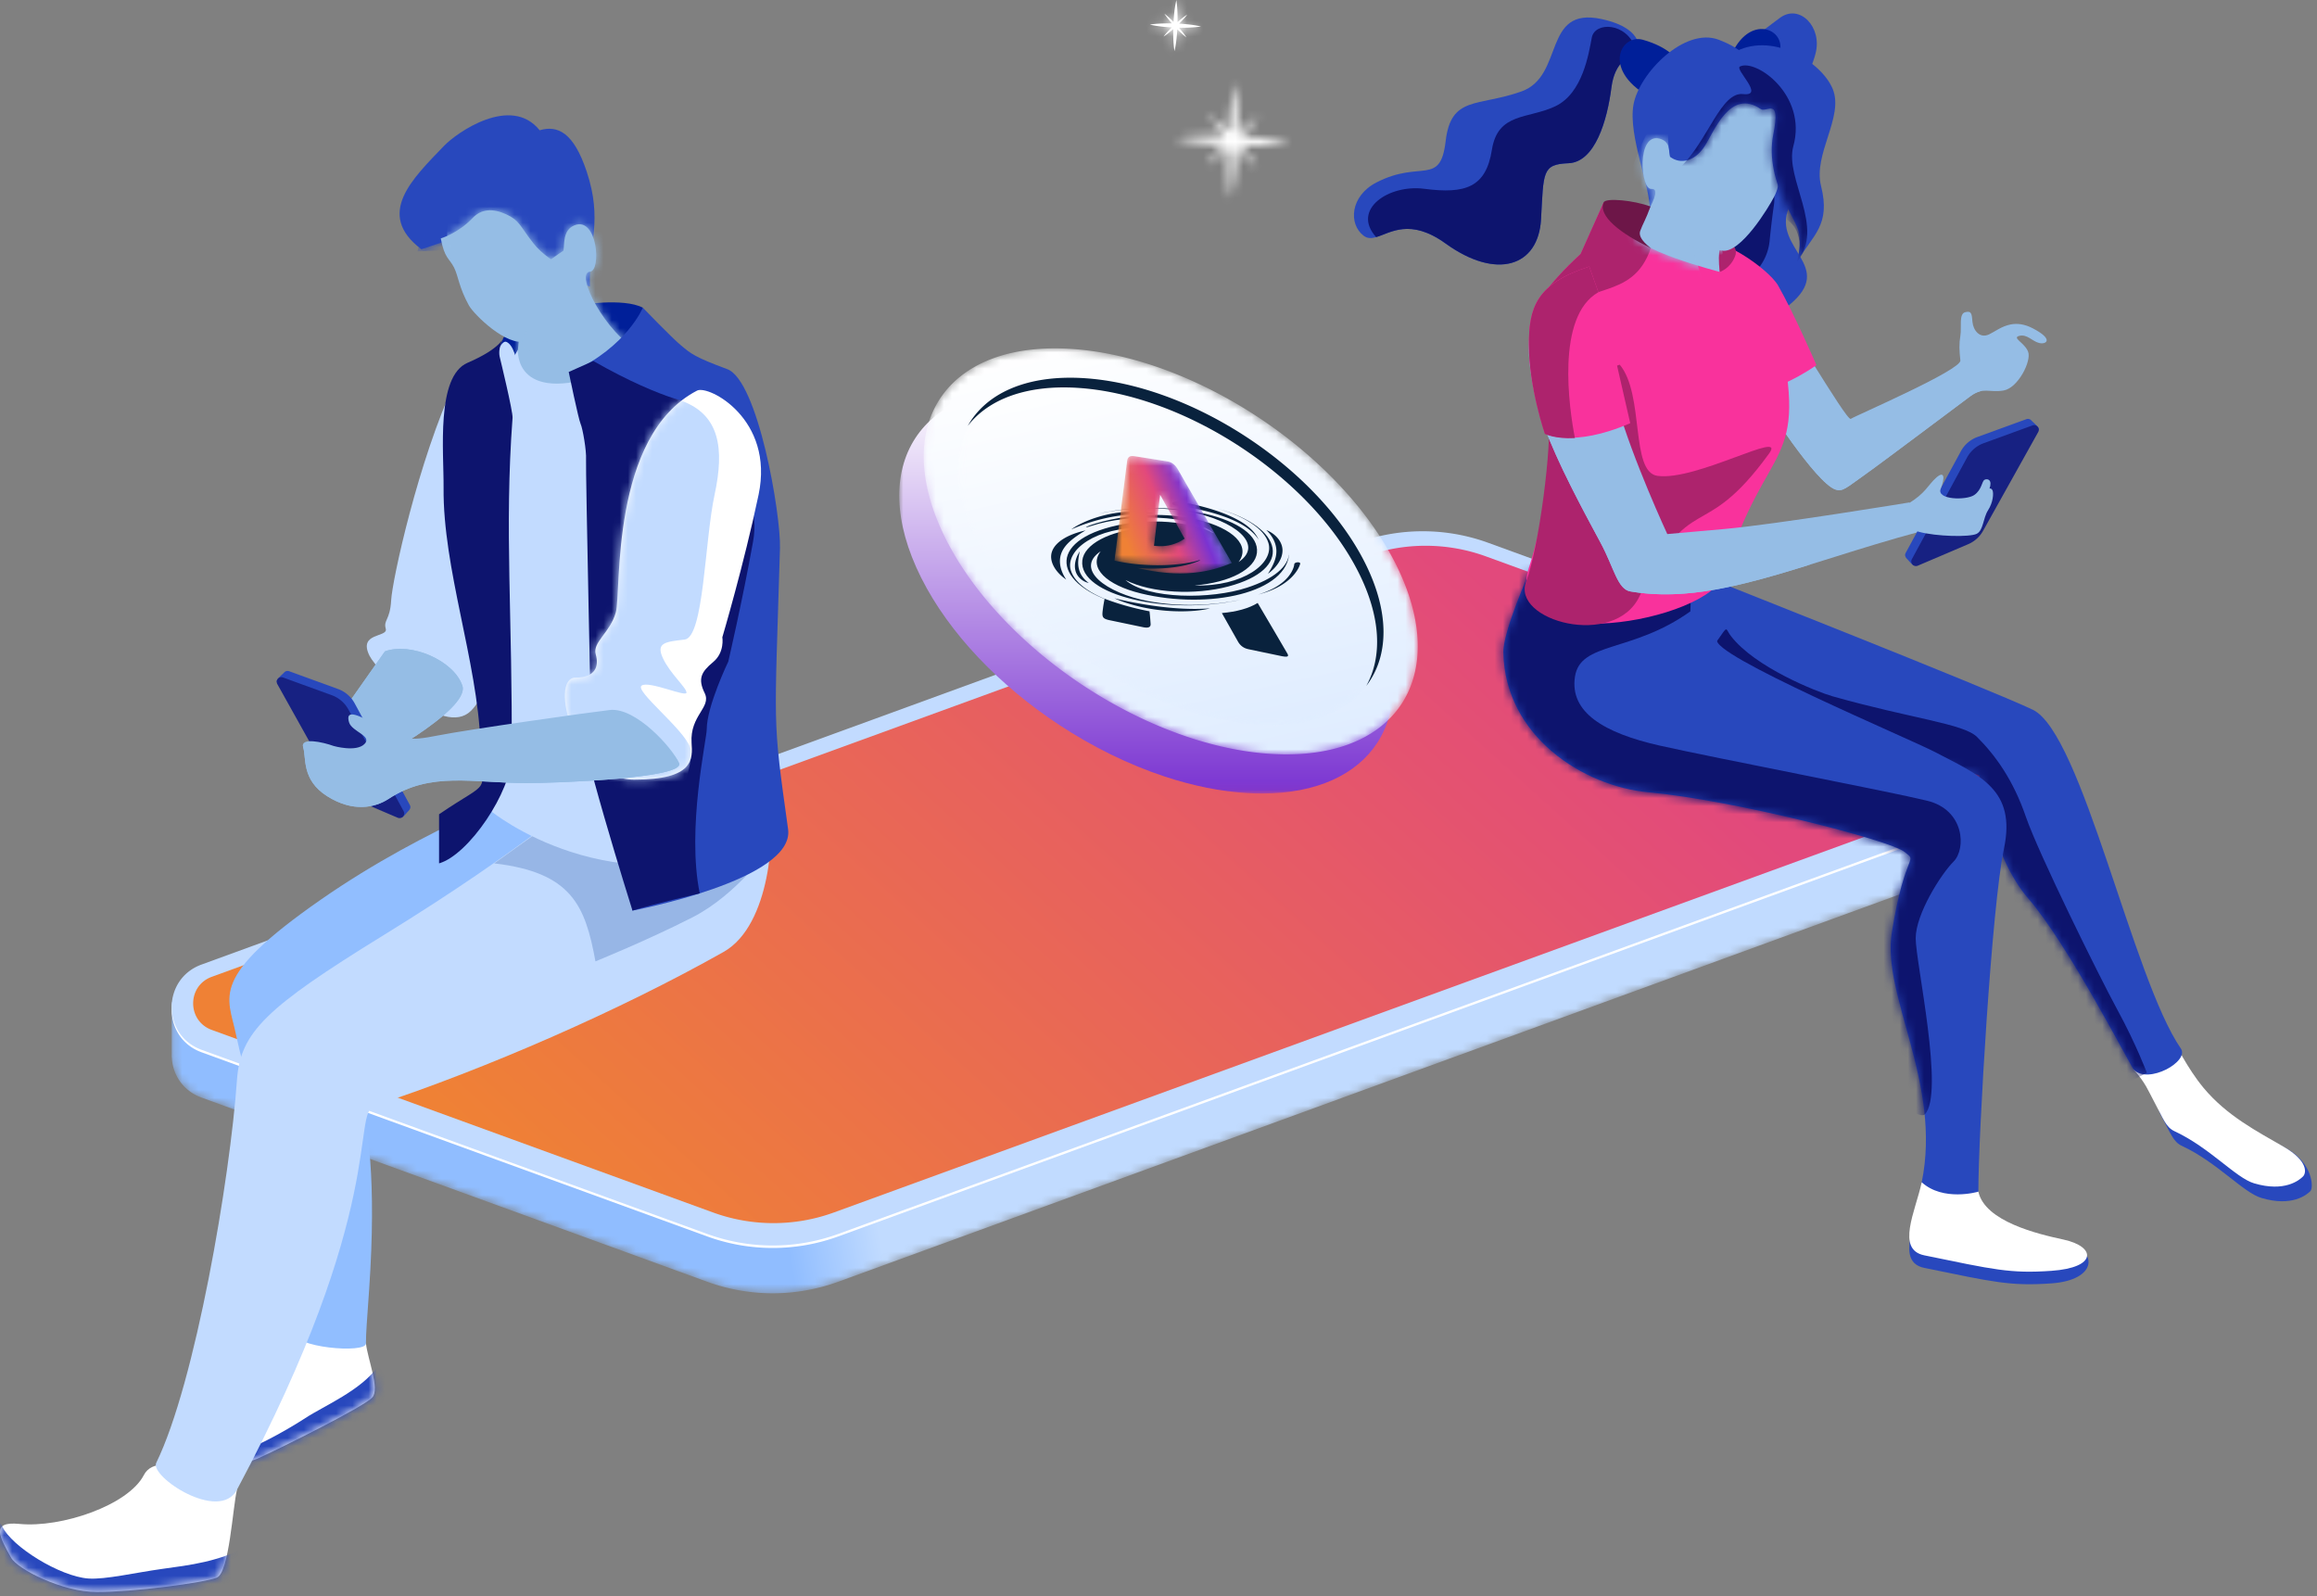 <svg xmlns="http://www.w3.org/2000/svg" width="286" height="197" fill="none"><rect width="100%" height="100%" fill="#808080" stroke="none"/><mask id="a" width="230" height="89" x="21" y="71" maskUnits="userSpaceOnUse" style="mask-type:luminance"><path fill="#fff" fill-rule="evenodd" d="M167.525 72.9 30.441 122.931l-9.246.794-.004 6.484v.291l.01-.001c.102 2.086 1.323 4.12 3.67 4.975l62.416 22.732a23.66 23.66 0 0 0 16.188 0l143.121-52.229c2.312-.841 3.495-2.863 3.557-4.917h.006v-6.87l-6.463.556-59.984-21.845a23.64 23.64 0 0 0-16.187-.001" clip-rule="evenodd"/></mask><g mask="url(#a)"><path fill="url(#b)" fill-rule="evenodd" d="M167.525 72.9 30.441 122.931l-9.246.794-.004 6.484v.291l.01-.001c.102 2.086 1.323 4.12 3.67 4.975l62.416 22.732a23.66 23.66 0 0 0 16.188 0l143.121-52.229c2.312-.841 3.495-2.863 3.557-4.917h.006v-6.87l-6.463.556-59.984-21.845a23.64 23.64 0 0 0-16.187-.001" clip-rule="evenodd"/></g><path fill="#fff" fill-rule="evenodd" d="m24.871 129.881 62.415 22.73a23.655 23.655 0 0 0 16.189.002l143.121-52.229c4.749-1.729 4.75-8.445.001-10.175l-62.885-22.901a23.647 23.647 0 0 0-16.188-.002L24.872 119.364c-4.909 1.787-4.909 8.729 0 10.517" clip-rule="evenodd"/><path fill="#C2DBFF" fill-rule="evenodd" d="m24.871 129.575 62.415 22.73a23.655 23.655 0 0 0 16.189.002l143.121-52.229c4.749-1.729 4.75-8.445.001-10.175l-62.885-22.9A23.647 23.647 0 0 0 167.524 67L24.872 119.058c-4.909 1.788-4.909 8.729 0 10.517" clip-rule="evenodd"/><path fill="url(#c)" fill-rule="evenodd" d="m26.136 127.123 61.871 22.532a21.81 21.81 0 0 0 14.926.002L245.3 97.764c3.058-1.113 3.059-5.437.001-6.55L183.43 68.68a21.812 21.812 0 0 0-14.927 0L26.136 120.571c-3.058 1.114-3.058 5.438 0 6.551" clip-rule="evenodd"/><path fill="#2848BD" fill-rule="evenodd" d="M265.002 132.422c1.454 1.663 1.05 3.956 1.701 5.164 1.313 2.438 1.521 3.34 2.657 3.869 4.313 2.01 7.521 5.737 9.776 6.409 3.783 1.131 5.6-.392 6.043-.835.442-.442.245-3.417-2.744-5.147-3.268-1.892-6.662-2.343-9.537-5.807-2.026-2.441-3.53-5.596-3.53-5.596l-4.366 1.943z" clip-rule="evenodd"/><path fill="#fff" fill-rule="evenodd" d="M263.386 132.025c1.455 1.663 1.755 2.543 2.405 3.751 1.314 2.438 1.522 3.34 2.658 3.87 4.313 2.009 7.521 5.735 9.776 6.409 3.783 1.13 5.6-.393 6.043-.836.442-.441.632-1.929-2.359-3.66-3.267-1.891-7.047-3.83-9.921-7.294-2.027-2.441-3.531-5.596-3.531-5.596l-5.071 3.356z" clip-rule="evenodd"/><path fill="#2848BD" fill-rule="evenodd" d="M250.355 110.894c4.94 5.69 12.637 20.718 13.031 21.132 1.769 1.857 6.903-1.018 5.809-2.602-5.953-8.623-12.193-38.906-18.278-41.82-5.386-2.58-40.541-16.454-40.541-16.454l-5.488 12.675 39.439 11.888s1.467 9.928 6.028 15.181" clip-rule="evenodd"/><mask id="d" width="66" height="62" x="204" y="71" maskUnits="userSpaceOnUse" style="mask-type:luminance"><path fill="#fff" fill-rule="evenodd" d="m204.888 83.824 39.439 11.889s1.467 9.928 6.028 15.18c4.94 5.691 12.636 20.718 13.031 21.132 1.769 1.858 6.902-1.017 5.809-2.601-5.954-8.623-12.192-38.907-18.278-41.82-5.387-2.579-40.541-16.455-40.541-16.455" clip-rule="evenodd"/></mask><g mask="url(#d)"><path fill="#0D146E" fill-rule="evenodd" d="M210.785 80.7c2.831-3.742 1.961-3.383 2.869-2.196 2.961 3.871 10.661 6.907 12.539 7.438 9.797 2.773 16.194 3.372 17.851 5.03 2.28 2.28 4.463 5.313 6.021 9.846 1.559 4.534 9.068 19.739 11.335 23.896 2.267 4.157 3.602 7.708 3.602 7.708l-10.119 5.144-75.61-49.074s26.197-.764 31.512-7.792" clip-rule="evenodd"/></g><path fill="#2848BD" fill-rule="evenodd" d="M185.567 80.544c.207 10.293 9.803 16.503 17.929 17.253 10.611.98 29.777 5.918 31.558 7.335 1.782 1.417.127-.371-1.535 9.958-1.264 7.857 6.201 18.552 3.69 30.84-.49 2.392 6.991 2.394 6.991 1.155 0-7.082 1.666-35.302 3.154-42.306 1.56-7.338-2.974-9.06-8.498-11.949-3.146-1.645-28.07-12.13-26.881-13.907 3.067-4.582-1.598-7.774-1.598-7.774l-21.512-.714s-3.352 7.451-3.298 10.11" clip-rule="evenodd"/><mask id="e" width="63" height="78" x="185" y="70" maskUnits="userSpaceOnUse" style="mask-type:luminance"><path fill="#fff" fill-rule="evenodd" d="M185.567 80.545c.207 10.292 9.803 16.502 17.929 17.252 10.611.98 29.777 5.918 31.558 7.335 1.781 1.417.127-.371-1.535 9.958-1.264 7.857 6.201 18.552 3.689 30.84-.489 2.393 6.991 2.394 6.991 1.155 0-7.082 1.667-35.301 3.155-42.305 1.559-7.338-2.974-9.061-8.498-11.95-3.146-1.646-28.07-12.13-26.881-13.907 3.066-4.582-1.599-7.774-1.599-7.774l-21.511-.714s-3.352 7.451-3.298 10.11z" clip-rule="evenodd"/></mask><g mask="url(#e)"><path fill="#0D146E" fill-rule="evenodd" d="M208.65 75.463c-7.235 5.166-13.582 3.697-14.245 8.071-.664 4.373 3.557 6.943 10.483 8.5 6.925 1.559 28.356 5.665 32.994 6.801 4.638 1.136 4.817 5.95 3.258 7.509-1.558 1.558-4.675 6.481-4.675 9.474 0 2.994 3.616 19.24 1.106 21.749-2.51 2.509-70.244-51.341-70.244-51.766 0-.425 13.742-22.385 13.742-22.385l27.789 6.092-.208 5.955z" clip-rule="evenodd"/></g><path fill="#2848BD" fill-rule="evenodd" d="M253.201 158.411c5.699-.393 5.854-4.094 1.822-4.962-3.193-.687-10.02-1.132-10.824-4.814-.088.04-4.348 1.245-6.991-1.157-.778 3.593-3.197 8.295.314 9.018 8.599 1.769 10.612 2.265 15.679 1.915" clip-rule="evenodd"/><path fill="#fff" fill-rule="evenodd" d="M253.201 156.862c5.699-.393 5.537-2.992 1.505-3.861-3.193-.688-9.703-2.233-10.507-5.916-.088.041-4.348 1.246-6.991-1.156-.778 3.593-3.197 8.295.314 9.018 8.599 1.769 10.612 2.265 15.679 1.915" clip-rule="evenodd"/><path fill="#2848BD" fill-rule="evenodd" d="M197.704 2.355c-7.367-1.601-4.537 7.024-9.914 8.936-5.377 1.91-8.685.489-9.345 6.127-.66 5.639-3.066 2.263-8.557 5.11-3.221 1.669-3.464 5.108-1.571 6.566 1.894 1.458 4.279-3.253 10.112.955 6.303 4.548 11.466 2.863 11.788-2.986.321-5.85.112-6.78 3.397-6.917 3.285-.138 4.78-5.312 5.291-9.356.51-4.045 3.352-4.164 3.352-4.164s1.087-3.046-4.553-4.271" clip-rule="evenodd"/><path fill="#0D146E" fill-rule="evenodd" d="M196.486 4.63c-.377 1.964-1.113 6.863-4.487 8.477-3.374 1.613-7.115.733-7.848 5.39-.734 4.658-3.301 5.465-8.362 4.805-4.349-.568-9.022 2.548-5.923 5.968 1.743-.508 4.18-2.384 8.563.779 6.304 4.548 11.467 2.862 11.788-2.986.322-5.849.113-6.781 3.398-6.917 3.285-.138 4.78-5.313 5.291-9.357.408-3.239 2.31-3.96 3.053-4.119.014-.285-.003-.515-.059-.678-1.125-3.276-5.036-3.325-5.414-1.362" clip-rule="evenodd"/><path fill="#2848BD" fill-rule="evenodd" d="M220.881 37.626c5.81-4.79-2.14-6.906-.097-11.922 2.042-5.016 5.154-6.82 1.547-10.104-3.606-3.285.327-3.44 1.775-9.005.849-3.265-1.958-6.115-4.332-4.438-1.92 1.358-4.283 3.698-10.983 6.038-7.239 2.53-4.774 8.427-.804 11.56 3.972 3.13 4.769 3.432 2.787 5.987-1.984 2.557.761 6.244 3.326 8.628 2.563 2.384.847 4.595.847 4.595s1.487 2.327 5.934-1.339" clip-rule="evenodd"/><path fill="#95BDE5" fill-rule="evenodd" d="M216.398 33.562c3.659 4.775 11.534 18.504 12.058 18.137.522-.367 13.654-6.017 13.523-7.21-.131-1.195-.171-2.021.002-3.062.172-1.041-.213-2.687.592-2.892.804-.206.813.224.9 1.204.087.979.863 2.092 2.049 1.535.706-.331 1.558-1.023 2.69-1.232.768-.141 1.665-.063 2.734.498 2.648 1.387 1.598 2.012.747 1.794-.853-.217-1.482-1.121-2.44-.876s.654.827 1.089 1.959c.436 1.132-1.233 4.467-3.019 4.78-1.786.313-2.486-.483-4.113.71-1.366 1-11.035 8.292-13.168 9.792-2.135 1.5-2.583 2.038-3.503 1.715-2.441-.86-8.745-10.772-8.745-10.772l-1.396-16.08z" clip-rule="evenodd"/><path fill="#0D146E" fill-rule="evenodd" d="M218.431 29.75c.146-1.464.327-3.046.534-4.44.551-3.719-3.291-12.542-1.493-21.44-1.762 1.257-4.289 2.791-8.681 4.325-7.239 2.53-4.774 8.427-.803 11.56 3.971 3.13 4.768 3.432 2.786 5.987-1.984 2.557.761 6.244 3.326 8.628.215.2.397.4.556.595a6.409 6.409 0 0 0 3.775-5.215" clip-rule="evenodd"/><path fill="#95BDE5" fill-rule="evenodd" d="M245.117 42.313c-2.497.383-1.413 3.438-2.308 3.764-.893.326-14.91 7.604-15.908 7.966-.997.364-2.71-3.311-5.715-8.497l-3.718.348.325 3.748s6.304 9.912 8.745 10.772c.92.323 1.368-.215 3.503-1.715 2.134-1.5 11.803-8.791 13.168-9.791.448-.33.826-.504 1.176-.596 0 0-1.736-4.592 3.199-6.166.985-.315-1.363-.002-2.467.167" clip-rule="evenodd"/><path fill="#F9329C" fill-rule="evenodd" d="M209.715 29.985c-1.691 1.07-.507 3.502.371 7.996.995 5.096 4.028 10.358 4.028 10.358s3.674 1.15 10.102-3.268c0 0-2.789-6.434-4.733-9.826-1.217-2.124-7.699-6.57-9.768-5.26" clip-rule="evenodd"/><path fill="#001F99" fill-rule="evenodd" d="M204.071 12.204c-6.512-3.366-4.066-8.075-1.279-7.294 3.231.906 4.211 2.464 4.211 2.464l-2.932 4.83zm8.955-3.302c1.642-7.144 6.811-5.946 6.746-3.052-.074 3.355-1.339 4.69-1.339 4.69l-5.407-1.638z" clip-rule="evenodd"/><path fill="#2848BD" fill-rule="evenodd" d="M203.636 26.144c.218-2.824-2.708-9.323-2.005-13.23.704-3.904 6.355-9.62 10.537-8.002 6.28 2.427 2.458 4.803 2.458 4.803l-10.99 16.429z" clip-rule="evenodd"/><path fill="#F9329C" fill-rule="evenodd" d="M197.953 24.977c4.877 2.583 14.33 8.585 14.33 8.585l1.979-2.292c4.095 2.292 4.099 4.299 5.219 9.257 3.976 17.599-1.45 13.418-6.663 30.36-1.797 5.843-27.707 10.463-24.099-.801 1.759-5.493 3.619-15.456 1.771-21.925-1.849-6.47-4.032-8.818 4.609-16.811l2.854-6.373z" clip-rule="evenodd"/><path fill="#AD236D" fill-rule="evenodd" d="M193.64 38.63c2.325-4.155 8.816-1.225 10.525-9.51l-.183-.682c-2.171-1.303-4.365-2.58-6.029-3.461L195.1 31.35c-8.642 7.993-6.458 10.341-4.609 16.81 1.847 6.47.825-5.375 3.149-9.53" clip-rule="evenodd"/><path fill="#95BDE5" fill-rule="evenodd" d="M206.692 22.29c0-2.8-.473-2.606-.473-2.606-.256-.79.109-2.166-1.354-2.566-2.87-.785-2.412 6.306-1.012 6.201 1.803-.134-2.084 5.353-2.084 5.353-.591 2.035 10.514 4.89 10.514 4.89-.418-2.926 1.141-6.25 1.559-8.34.322-1.609-4.544-3.154-7.15-2.933" clip-rule="evenodd"/><mask id="f" width="13" height="17" x="201" y="17" maskUnits="userSpaceOnUse" style="mask-type:luminance"><path fill="#fff" fill-rule="evenodd" d="M202.752 20.19c-.02 1.59.433 3.18 1.102 3.13 1.803-.135-2.084 5.352-2.084 5.352-.591 2.035 10.513 4.89 10.513 4.89-.417-2.926 1.143-6.251 1.56-8.34.321-1.609-4.544-3.153-7.15-2.933 0-2.8-.473-2.605-.473-2.605-.255-.79.108-2.167-1.354-2.566a1.619 1.619 0 0 0-.424-.061c-1.19 0-1.67 1.566-1.69 3.133z" clip-rule="evenodd"/></mask><g mask="url(#f)"><path fill="#95BDE5" fill-rule="evenodd" d="M205.601 12.223c-12.882 21.692 1.543 21.567 4.446 22.107l-2.244-7.455-2.202-14.652z" clip-rule="evenodd"/></g><path fill="#AD236D" fill-rule="evenodd" d="M212.283 33.562c-.364-2.738.242-3.582.297-3.81.055-.227 2.196.383 1.58 1.905-.616 1.522-1.877 1.905-1.877 1.905" clip-rule="evenodd"/><path fill="#95BDE5" fill-rule="evenodd" d="M205.676 19.915c-.955-1.82-1.231-1.642-1.606-.832-.376.81-.558 3.835 1.235 3.431 2.221-.5.371-2.599.371-2.599" clip-rule="evenodd"/><path fill="#95BDE5" fill-rule="evenodd" d="M207.306 14.24c-1.231 6.232-2.674 8.497-.816 11.606 2.729 4.57 3.714 4.675 6.068 5.092 2.303.408 5.809-5.43 6.419-6.628.972-1.905.208-2.08.7-4.124.317-1.313.671-1.359 1.041-3.963.987-6.94-11.902-9.623-13.412-1.983" clip-rule="evenodd"/><mask id="g" width="16" height="22" x="205" y="9" maskUnits="userSpaceOnUse" style="mask-type:luminance"><path fill="#fff" fill-rule="evenodd" d="M207.306 14.241c-1.232 6.232-2.673 8.497-.816 11.606 2.729 4.568 3.715 4.675 6.068 5.091 2.303.409 5.809-5.431 6.419-6.627.972-1.906.208-2.08.7-4.124.317-1.314.671-1.36 1.041-3.963.57-4.008-3.488-6.596-7.309-6.596-2.796-.001-5.465 1.384-6.103 4.613" clip-rule="evenodd"/></mask><g mask="url(#g)"><path fill="#95BDE5" fill-rule="evenodd" d="m225.019 16.272-4.247-11.47-14.627 1.768v12.786c-1.669 1.169-9.775-.606-7.668 2.062 7.097 8.987 15.052 11.419 14.081 9.52-1.78-3.48-2.014-5.005-1.744-5.961 1.742-6.184-.82-6.81 4.713-8.602 1.692-.548 4.333 3.924 6.111 3.919 1.314-.004 3.381-4.022 3.381-4.022" clip-rule="evenodd"/></g><path fill="#2848BD" fill-rule="evenodd" d="M206.145 19.356c1.288.972 3.035.562 4.24-1.266 1.206-1.827 3.15-7.231 6.959-4.627.71.486 2.498-1.623 1.552 3.072-.586 2.909.179 5.949 1.617 8.865 1.439 2.916 2.155 3.312 1.272 6.97 1.982-3.382 4.225-4.537 2.994-9.427-.988-3.922 2.848-8.507 1.449-11.948-1.399-3.441-7.711-7.251-12.37-4.413 0 0-2.613-1.092-5.067 1.614-4.071 4.49-2.646 11.16-2.646 11.16" clip-rule="evenodd"/><mask id="h" width="22" height="28" x="205" y="5" maskUnits="userSpaceOnUse" style="mask-type:luminance"><path fill="#fff" fill-rule="evenodd" d="M213.858 6.582s-2.613-1.093-5.067 1.613c-4.071 4.49-2.646 11.16-2.646 11.16 1.288.972 3.035.562 4.24-1.265 1.206-1.827 3.149-7.232 6.959-4.627.195.134.474.07.754.007.735-.167 1.483-.334.798 3.065-.586 2.908.179 5.949 1.617 8.865 1.438 2.916 2.156 3.312 1.272 6.97 1.982-3.383 4.225-4.538 2.994-9.427-.987-3.922 2.849-8.507 1.449-11.949-1.056-2.597-4.912-5.404-8.742-5.405-1.245 0-2.486.297-3.628.993z" clip-rule="evenodd"/></mask><g mask="url(#h)"><path fill="#0D146E" fill-rule="evenodd" d="M207.428 20.625c3.393-3.246 4.979-9.319 7.733-9.012 2.755.31-1.077-3.056-.39-3.403 1.949-.985 8.337 3.51 6.59 9.835-1.106 4.002 4.004 10.051.423 14.325 1.271-4.082-1.386-5.367-1.386-5.367l-12.97-6.378z" clip-rule="evenodd"/></g><path fill="#6D1648" fill-rule="evenodd" d="M203.73 25.49c-2.08-.772-5.519-1.095-5.776-.514-.734 1.66 2.076 3.87 5.869 5.67 0 0-1.718-1.143-1.368-2.128.305-.856.714-1.455 1.275-3.029" clip-rule="evenodd"/><path fill="#AD236D" fill-rule="evenodd" d="M199.932 45.012c3.088 3.69 1.267 13.255 4.665 13.725 4.79.663 15.965-5.79 13.781-2.772-8.305 11.479-9.701 4.127-15.989 17.603-3.061 6.56-15.949 3.046-13.994-1.844 1.482-3.71 3.294-17.226 2.694-20.395-.598-3.17 8.843-6.317 8.843-6.317" clip-rule="evenodd"/><path fill="#95BDE5" fill-rule="evenodd" d="M195.52 33.562c-6.951 3.11-7.836 7.588-5.92 15.78 1.198 5.122 5.149 12.417 7.959 17.632 1.687 3.128 2.085 5.75 3.688 6.026 10.291 1.774 20.858-3.378 35.67-7.363 0 0 .097-1.812-1.242-3.618 0 0-16.462 2.712-22.857 3.278l-7.015.622s-4.267-9.187-6.136-15.814c-1.869-6.627-4.147-16.543-4.147-16.543" clip-rule="evenodd"/><path fill="#95BDE5" fill-rule="evenodd" d="M204.189 69.055c-1.535-1.29-7.247-9.722-10.234-17.726l-3.4 1.138c1.703 4.693 4.728 10.282 7.004 14.507 1.687 3.128 2.085 5.75 3.688 6.026 6.883 1.187 13.892-.727 22.211-3.316-6.803.718-17.734.66-19.269-.63" clip-rule="evenodd"/><path fill="#F9329C" fill-rule="evenodd" d="M196.169 32.899c-6.604 2.146-7.45 5.09-7.45 9.67 0 5.19 1.969 10.938 1.969 10.938s3.384 1.832 10.541-1.272c0 0-2.901-12.524-2.824-12.75.077-.226-2.236-6.586-2.236-6.586" clip-rule="evenodd"/><path fill="#AD236D" fill-rule="evenodd" d="M197.3 36.07c-.563-1.606-1.131-3.172-1.131-3.172-6.604 2.151-7.45 5.102-7.45 9.692 0 5.202 1.969 10.961 1.969 10.961s1.211.657 3.713.52c-.707-3.636-2.384-15.023 2.899-18.002" clip-rule="evenodd"/><path fill="#2848BD" fill-rule="evenodd" d="m244.089 53.936 6.03-2.195a.565.565 0 0 1 .634.168c.146.17 1.035.882.905 1.115l-7.643 11.726a3.815 3.815 0 0 1-1.836 1.653l-5.876 3.389c-.188.08-.752-.66-.868-.767-.208-.194-.374-.471-.212-.77l6.815-12.552a3.82 3.82 0 0 1 2.051-1.767" clip-rule="evenodd"/><path fill="#172182" fill-rule="evenodd" d="m244.857 54.703 6.029-2.195a.576.576 0 0 1 .7.821l-6.803 12.188a3.817 3.817 0 0 1-1.837 1.653l-6.224 2.655a.575.575 0 0 1-.731-.804l6.815-12.55a3.82 3.82 0 0 1 2.051-1.768" clip-rule="evenodd"/><path fill="#95BDE5" fill-rule="evenodd" d="M235.505 62.189c2.188-1.312 2.429-2.264 3.47-3.21 1.041-.943 1.127-.034.576 1.35-.551 1.384 3.154 1.442 4.131.778.976-.663.923-1.713 1.294-1.894.371-.181.982.02.603 1.088 0 0 .249-.081.38.256.13.337.072 1.44-.56 2.42s-.567 2.497-1.41 2.915c-.842.418-4.929.35-7.178-.264-2.249-.614-1.306-3.44-1.306-3.44" clip-rule="evenodd"/><path fill="#C2DBFF" fill-rule="evenodd" d="M56.19 47.063c-4.57 9.824-7.77 24.517-7.906 27.026-.138 2.51-.975 2.408-.667 3.52.306 1.11-3.466.41-2.003 3.337.955 1.91 9.076 10.2 12.513 6.797 3.436-3.406 1.915-11.014 2.5-12.74.589-1.723.308-3.196.308-3.196s-2.422-8.016-2.203-16.38c.236-9.084-1.948-9.64-2.541-8.364" clip-rule="evenodd"/><path fill="#fff" fill-rule="evenodd" d="M29.25 183.881c-.53 2.178-.944 10.19-2.483 10.843-1.539.652-10.499 1.792-14.794 1.785-4.295-.006-9.814-2.821-10.605-4.243-1.415-2.543-2.569-4.522 1.01-4.167 5.195.514 13.465-2.305 15.384-6.041 1.92-3.737 11.487 1.823 11.487 1.823" clip-rule="evenodd"/><mask id="i" width="30" height="17" x="0" y="180" maskUnits="userSpaceOnUse" style="mask-type:luminance"><path fill="#fff" fill-rule="evenodd" d="M17.762 182.058c-1.92 3.736-10.188 6.556-15.384 6.041-3.58-.355-2.424 1.624-1.01 4.167.792 1.422 6.31 4.237 10.605 4.243 4.295.007 13.256-1.133 14.794-1.785 1.539-.653 1.953-8.665 2.483-10.843 0 0-5.361-3.115-8.862-3.115-1.177 0-2.143.352-2.626 1.292" clip-rule="evenodd"/></mask><g mask="url(#i)"><path fill="#2848BD" fill-rule="evenodd" d="M30.76 190.72c-3.655 2.055-7.378 2.465-10.73 2.93-3.353.465-7.027 1.336-9.126 1.188-3.503-.246-9.476-3.942-10.618-6.417-.994-2.155-4.691 1.231-4.691 1.231l8.339 8.443 23.036.078s7.576-2.085 7.322-2.428c-.253-.341-3.532-5.025-3.532-5.025" clip-rule="evenodd"/></g><path fill="#fff" fill-rule="evenodd" d="M45.172 165.83c.24 2.034 1.72 5.59.787 6.658-.933 1.07-10.945 6.079-14.07 7.504-3.128 1.426-8.576.061-9.495-.614-.919-.675 1.41-2.821 4.751-5.119 3.341-2.298 7.235-4.835 7.558-8.661.323-3.826 10.47.232 10.47.232" clip-rule="evenodd"/><mask id="j" width="25" height="18" x="22" y="163" maskUnits="userSpaceOnUse" style="mask-type:luminance"><path fill="#fff" fill-rule="evenodd" d="M34.704 165.598c-.324 3.826-4.217 6.363-7.56 8.661-3.341 2.298-5.67 4.444-4.75 5.119.919.675 6.367 2.04 9.494.615 3.126-1.425 13.139-6.435 14.072-7.504.93-1.069-.547-4.625-.788-6.659 0 0-4.686-1.874-7.79-1.874-1.463 0-2.575.417-2.678 1.642" clip-rule="evenodd"/></mask><g mask="url(#j)"><path fill="#2848BD" fill-rule="evenodd" d="M46.648 168.654c-2.07 2.971-6.652 4.868-8.958 6.381-2.305 1.514-7.54 4.456-9.224 4.394-1.685-.062-2.75-1.7-4.875-1.657-2.124.042-2.833 1.687-2.833 1.687l8.492 4.422 16.782-7.608s4.912-4.302 4.63-4.51c-.284-.208-4.014-3.109-4.014-3.109" clip-rule="evenodd"/></g><path fill="#91BEFF" fill-rule="evenodd" d="M43.6 129.987c-2.437 1.903 3.835 1.861 1.966 29.175-.27 3.917-.394 5.301-.394 6.668 0 1.288-9.22.488-8.864-1.429 1.756-9.461-5.232-27.241-7.19-36.768-.956-4.658-3.447-6.898 10.482-16.586 13.345-9.283 26.802-13.802 28.612-15.177 9.722-7.383 38.22-3.32 23.724 12.122-9.891 10.537-37.048 13.182-48.335 21.995" clip-rule="evenodd"/><path fill="#C2DBFF" fill-rule="evenodd" d="M46.264 136.449c-2.94.966 1.66 12.466-17.015 47.432-2.185 4.092-10.792-1.634-9.964-3.32 4.822-9.824 9.12-35.145 9.964-47.246.414-5.914 3.617-8.963 18.062-17.862 18.29-11.269 23.214-16.56 25.387-17.233 8.019-2.48 20.508-5.569 22.205 1.26.77 3.104.256 14.718-5.582 18.014-12.746 7.198-29.443 14.481-43.057 18.955" clip-rule="evenodd"/><path fill="#95BDE5" fill-rule="evenodd" d="M65.605 78.728c6.025.209 12.936.312 16.518.492 0 0 1.072-6.913 2.04-11.887.888-4.56-1.517-9.037.81-12.186 2.329-3.15 3.534-6.074 6.804-2.5 3.269 3.574.385 11.635-1.481 17.15-1.866 5.516-2.164 11.06-3.398 13.836-1.588 3.574-2.643 4.176-6.45 3.24-4.397-1.082-11.242-1.101-16.787-3.825-1.91-.937-.453-4.403 1.944-4.32" clip-rule="evenodd"/><path fill="#001F99" fill-rule="evenodd" d="M79.347 37.977c-2.421-1.256-7.933-.318-7.933-.318l-9.227 3.95-5.406 12.883 23.559-11.58-.993-4.935z" clip-rule="evenodd"/><path fill="#2848BD" fill-rule="evenodd" d="M52.015 30.766c-5.75-4.338-1.078-8.732 2.82-12.787 1.547-1.608 8.236-6.323 11.778-1.901 2.218-.648 4.188.247 5.805 5.096 2.02 6.057.224 8.956.398 14.196l-17.143-5.834-3.658 1.23z" clip-rule="evenodd"/><mask id="k" width="25" height="22" x="49" y="14" maskUnits="userSpaceOnUse" style="mask-type:luminance"><path fill="#fff" fill-rule="evenodd" d="M54.837 17.978c-3.9 4.056-8.571 8.449-2.822 12.788l3.659-1.231 17.142 5.835c-.174-5.24 1.622-8.14-.398-14.196-1.616-4.85-3.586-5.744-5.805-5.096-1.076-1.344-2.443-1.844-3.868-1.844-3.264 0-6.833 2.625-7.908 3.744z" clip-rule="evenodd"/></mask><g mask="url(#k)"><path fill="#2848BD" fill-rule="evenodd" d="M69.29 31.366c-2.182-2.517-7.034-6.579-6.653-10.156.078-.737 1.292-3.107 2.99-4.755.073-.83-.849-1.453-2.605-.14-2.21 1.654-2.156 3.401-3.964 7.088-1.649 3.36-2.52 2.755-6.048 5.05-1.064.691-1.479 2.573-1.479 2.573l6.077-.25 10.992.861.69-.27z" clip-rule="evenodd"/></g><path fill="#95BDE5" fill-rule="evenodd" d="M66.796 32.878c1.98-1.434 2.755-1.943 2.755-1.943.151-.788-.114-2.508 1.338-3.114 2.848-1.187 3.384 5.602 1.925 5.72-1.879.151 1.895 7.675 6.191 9.864 2.664 1.36-9.525 5.635-12.639 5.091-5.389-.94.058-9.053-3.587-11.607-1.343-.94 1.296-3.817 4.017-4.01" clip-rule="evenodd"/><mask id="l" width="18" height="22" x="62" y="27" maskUnits="userSpaceOnUse" style="mask-type:luminance"><path fill="#fff" fill-rule="evenodd" d="M70.889 27.822c-1.452.605-1.186 2.324-1.337 3.113 0 0-.777.509-2.755 1.943-2.721.194-5.361 3.071-4.017 4.011 3.644 2.554-1.803 10.666 3.586 11.607 3.114.544 15.303-3.732 12.639-5.091-4.295-2.189-8.07-9.713-6.191-9.864 1.342-.108.997-5.859-1.283-5.859-.2 0-.413.044-.642.14" clip-rule="evenodd"/></mask><g mask="url(#l)"><path fill="#95BDE5" fill-rule="evenodd" d="M72.259 23.82c18.985 22.386 10.078 24.816 1.983 26.629 0 0-.861-10.895-7.818-11.005-7.296-.117 5.835-15.625 5.835-15.625" clip-rule="evenodd"/></g><mask id="m" width="18" height="22" x="62" y="27" maskUnits="userSpaceOnUse" style="mask-type:luminance"><path fill="#fff" fill-rule="evenodd" d="M70.889 27.822c-1.452.605-1.186 2.324-1.337 3.113 0 0-.777.509-2.755 1.943-2.721.194-5.361 3.071-4.017 4.011 3.644 2.554-1.803 10.666 3.586 11.607 3.114.544 15.303-3.732 12.639-5.091-4.295-2.189-8.07-9.713-6.191-9.864 1.342-.108.997-5.859-1.283-5.859-.2 0-.413.044-.642.14z" clip-rule="evenodd"/></mask><g mask="url(#m)"><path fill="#95BDE5" fill-rule="evenodd" d="M64.136 40.617c.552 5.49 4.88 5.443 4.88 5.443l.554 4.09s-8.288 1.738-8.322 1.508c-.034-.228-1.267-9.347-1.267-9.347l4.155-1.694z" clip-rule="evenodd"/></g><path fill="#95BDE5" fill-rule="evenodd" d="M70.285 31.064c.054-2.049 1.201-2.212 1.703-1.505.503.708 1.005 4.025-.786 3.442-.79-.255-.93-1.404-.917-1.937M65.814 30c2.376 3.04 6.114 3.11 4.64 6.344-2.166 4.751-3.167 5.004-5.536 5.764-2.317.744-6.413-3.274-7.04-4.41-1.251-2.269-1.306-3.643-1.833-4.677-.592-1.163-1.175-1.116-1.637-3.594 0 0 2.135-.624 3.934-2.52 1.076-1.134 2.483-1.21 4.127-.459 1.68.77 1.646 1.377 3.345 3.551" clip-rule="evenodd"/><mask id="n" width="17" height="18" x="54" y="25" maskUnits="userSpaceOnUse" style="mask-type:luminance"><path fill="#fff" fill-rule="evenodd" d="M58.342 26.907c-1.8 1.896-3.935 2.52-3.935 2.52.463 2.479 1.046 2.432 1.638 3.595.527 1.033.583 2.407 1.834 4.675.626 1.137 4.722 5.155 7.038 4.411 2.369-.76 3.37-1.013 5.537-5.764 1.475-3.233-2.264-3.304-4.64-6.344-1.7-2.175-1.664-2.782-3.345-3.552-.704-.322-1.365-.492-1.975-.492-.814 0-1.537.303-2.152.951" clip-rule="evenodd"/></mask><g mask="url(#n)"><path fill="#95BDE5" fill-rule="evenodd" d="M55.4 27.07c.861-3.938 23.08-12.572 23.9 7.328.05 1.202-3.844 2.571-2.376 5.037 1.432 2.405-11.285 2.459-10.153 2.96l-5.385 3.494c-.202.078 3.479-2.446 4.127-7.233.271-2.008-2.734-1.767-1.968-7.453.33-2.45-9.94 4.067-8.145-4.133" clip-rule="evenodd"/></g><path fill="#97B6E6" fill-rule="evenodd" d="M61.002 106.569c9.586 1.116 11.238 5.233 12.498 12.094 0 0 6.308-2.548 11.955-5.423 5.65-2.875 9.727-8.831 9.727-8.831l-20.406-7.7-13.774 9.86z" clip-rule="evenodd"/><path fill="#C2DBFF" fill-rule="evenodd" d="M95.182 103.691c-19.647 8.706-34.576-3.576-34.576-3.576l-4.72-43.04 8.045-13.904s-.595 7.447 12.007 2.463c12.6-4.984 19.244 58.057 19.244 58.057" clip-rule="evenodd"/><path fill="#C2DBFF" fill-rule="evenodd" d="M64.227 49.22s-.623 10.297.229 15.979c.853 5.68.823 14.824 2.003 21.343 1.18 6.52-5.853 13.573-5.853 13.573s-.325-.082.353-3.761c1.537-8.335-1.682-45.556-1.682-45.556s1.907-9.142 3.228-8.6c1.739.716 1.722 7.022 1.722 7.022" clip-rule="evenodd"/><path fill="#2848BD" fill-rule="evenodd" d="M70.588 45.939c6.858-3.22 8.76-7.962 8.76-7.962s3.53 3.677 4.727 4.668c1.198.992 1.616 1.412 5.695 2.92 3.805 1.407 6.63 17.963 6.506 22.096-.67 22.824-.97 20.58 1.002 34.685.878 6.281-19.209 10.051-19.209 10.051-8.196-81.776-4.456-56.156-4.808-59.396-.24-2.226-2.673-7.062-2.673-7.062" clip-rule="evenodd"/><path fill="#0D146E" fill-rule="evenodd" d="M54.195 100.507c6.628-4.524 5.378-2.072 5.114-8.756-.404-10.241-4.648-21.554-4.556-31.563.04-4.342-.964-13.728 2.963-15.41 4.144-1.776 4.47-3.168 4.47-3.168s-.831 1.342-.465 2.602c0 0 1.605 6.586 1.546 7.367-1.03 13.791.02 24.655-.11 41.741-.033 4.357-5.272 12.184-8.962 13.249v-6.062zm31.86-43.557c-6.004 4.944-5.535 19.998-6 22.114-.464 2.117-1.255 2.781-1.078 4.024.177 1.243.635 2.11-.68 2.178-1.76.093-.454 2.161-3.051 1.912-2.597-.249-3.617-3.94-3.933-.286-.278 3.202 6.757 25.504 6.757 25.504 2.616-.819 8.303-2.125 8.303-2.125-1.636-7.993.86-19 .864-20.259.005-2.843 2.657-8.348 2.657-8.348s1.762-7.547 3.058-14.8c1.409-7.879-6.118-10.557-6.897-9.915" clip-rule="evenodd"/><path fill="#0D146E" fill-rule="evenodd" d="M73.234 44.559c8.982 5.119 13.249 5.427 13.249 5.427.204 4.105-8.425 56.232-8.462 58.12-.036 1.889-4.99-14.89-4.99-14.89s-.757-35.45-.692-36.504c.066-1.054-.406-3.81-.67-4.388-.264-.58-1.47-6.411-1.47-6.411l3.035-1.354z" clip-rule="evenodd"/><path fill="#fff" fill-rule="evenodd" d="M86.043 48.213c-10.777 5.599-9.335 24.845-10.024 27.358-.69 2.515-2.914 3.696-2.483 5.197.433 1.501-.066 2.865-2.508 2.875-3.274.012-.209 12.581 7.24 12.59 7.447.008 7.225-2.587 7.097-4.531-.225-3.411 2.49-4.381 1.617-6.153-.873-1.773-.42-2.617 1.04-3.826 1.461-1.209 1.14-3.065 1.14-3.065s2.658-8.957 4.473-17.586c1.971-9.375-6.194-13.586-7.592-12.859" clip-rule="evenodd"/><mask id="o" width="25" height="49" x="69" y="48" maskUnits="userSpaceOnUse" style="mask-type:luminance"><path fill="#fff" fill-rule="evenodd" d="M86.043 48.213c-10.777 5.599-9.335 24.844-10.024 27.358-.69 2.515-2.914 3.695-2.482 5.197.433 1.501-.067 2.865-2.51 2.875-3.273.013-.207 12.58 7.24 12.589 7.449.009 7.226-2.586 7.098-4.529-.225-3.412 2.49-4.381 1.618-6.154-.873-1.773-.421-2.617 1.04-3.826 1.46-1.209 1.14-3.065 1.14-3.065s2.658-8.957 4.473-17.586c1.825-8.685-5.05-12.939-7.182-12.939a.908.908 0 0 0-.411.08z" clip-rule="evenodd"/></mask><g mask="url(#o)"><path fill="#C2DBFF" fill-rule="evenodd" d="M84.102 49.463c4.754 1.729 5.333 5.914 4.1 11.613-1.232 5.699-1.312 17.59-3.696 17.867-2.383.277-3.576.385-2.674 2.311.903 1.925 2.905 3.619 2.905 4.235 0 .617-4.645-1.501-5.541-.862-.898.64 5.233 5.372 6.004 7.661.769 2.289-2.984 10.239-2.984 10.239L48.079 82.053l30.263-34.326 5.76 1.736z" clip-rule="evenodd"/></g><path fill="#95BDE5" fill-rule="evenodd" d="M47.515 80.395c3.178-1.156 8.497 1.118 9.555 4.232 1.056 3.116-12.39 10.152-12.39 10.152l-6.246-1.47 9.08-12.914z" clip-rule="evenodd"/><path fill="#95BDE5" fill-rule="evenodd" d="M47.515 80.395c3.178-1.156 8.497 1.118 9.555 4.232 1.056 3.116-12.39 10.152-12.39 10.152l-6.246-1.47 9.08-12.914z" clip-rule="evenodd"/><path fill="#2848BD" fill-rule="evenodd" d="m41.727 85.046-6.03-2.194a.564.564 0 0 0-.634.167c-.145.17-1.034.882-.904 1.115L41.8 95.861a3.824 3.824 0 0 0 1.837 1.652l5.875 3.389c.189.081.753-.659.869-.767.208-.194.374-.471.21-.77l-6.814-12.552a3.817 3.817 0 0 0-2.051-1.767" clip-rule="evenodd"/><path fill="#172182" fill-rule="evenodd" d="m40.96 85.814-6.03-2.195a.575.575 0 0 0-.699.82l6.803 12.189a3.815 3.815 0 0 0 1.836 1.653l6.225 2.655a.575.575 0 0 0 .73-.804l-6.814-12.551a3.82 3.82 0 0 0-2.05-1.767" clip-rule="evenodd"/><path fill="#95BDE5" fill-rule="evenodd" d="M75.28 87.636c3.185-.358 7.723 4.669 8.536 6.554.814 1.884-15.15 2.469-18.822 2.469-6.638 0-11.788-1.485-17.03 1.948-1.67 1.094-4.406 1.682-7.59-.336-3.187-2.02-2.543-4.745-2.95-6.025-.407-1.278 2.401-.66 3.761-.168 0 0 2.763.79 3.796-.235 1.034-1.026-1.558-1.515-1.897-2.692-.339-1.178.203-1.515 3.321.336 3.117 1.85 3.931 2.034 7.692 1.286 3.762-.747 18.787-2.867 21.182-3.137" clip-rule="evenodd"/><path fill="#95BDE5" fill-rule="evenodd" d="M75.785 89.78c3.186-.359 7.218 2.524 8.031 4.41.814 1.884-15.15 2.47-18.822 2.47-6.638 0-11.788-1.486-17.03 1.946-1.67 1.095-4.406 1.683-7.59-.336-3.187-2.019-2.543-4.745-2.95-6.024-.407-1.279 2.866 2.04 4.226 2.532 0 0 7.214-.31 8.247-1.337 1.034-1.026 3.071-.397 6.832-1.145 3.762-.748 16.661-2.246 19.056-2.517m89.878 21.691" clip-rule="evenodd"/><mask id="p" width="15" height="15" x="145" y="10" maskUnits="userSpaceOnUse" style="mask-type:luminance"><path fill="#fff" fill-rule="evenodd" d="M151.836 13.793a47.733 47.733 0 0 0-.206 2.528c-.265-.268-.533-.53-.807-.789-.544-.508-1.099-1.009-1.706-1.461.406.639.862 1.23 1.33 1.811.237.291.48.579.727.862-.846-.015-1.69-.01-2.536.017-1.182.046-2.362.126-3.549.32 1.169.283 2.341.448 3.516.581.84.091 1.684.159 2.525.207a33.07 33.07 0 0 0-.786.803 19.947 19.947 0 0 0-1.461 1.708 19.47 19.47 0 0 0 1.811-1.33c.29-.237.578-.479.859-.724-.014.843-.01 1.687.02 2.532.043 1.182.125 2.364.32 3.551.283-1.169.45-2.342.582-3.517.091-.841.158-1.682.206-2.525.263.267.53.528.803.787a19.81 19.81 0 0 0 1.708 1.46 19.604 19.604 0 0 0-1.33-1.811 37.02 37.02 0 0 0-.725-.86c.843.016 1.688.01 2.534-.018 1.18-.045 2.362-.126 3.548-.32-1.169-.285-2.341-.45-3.516-.583a48.56 48.56 0 0 0-2.526-.206c.267-.263.53-.531.788-.804a19.948 19.948 0 0 0 1.46-1.707c-.638.406-1.229.863-1.81 1.331-.291.237-.578.479-.862.726.016-.844.01-1.689-.018-2.534-.046-1.182-.125-2.365-.319-3.55-.281 1.168-.449 2.342-.58 3.515z" clip-rule="evenodd"/></mask><g fill="#fff" fill-rule="evenodd" clip-rule="evenodd" mask="url(#p)"><path d="M-612.652 1833.64h919.53v-3109.8h-919.53v3109.8z"/><path d="M144.45 25.047h15.408V9.639H144.45v15.408z"/></g><path fill="#fff" fill-rule="evenodd" d="M145.205 0a13.09 13.09 0 0 0-.259 1.57 22.36 22.36 0 0 0-.093 1.128c-.117-.12-.237-.237-.358-.352a9.205 9.205 0 0 0-.763-.653c.182.286.385.55.594.81.106.13.215.257.324.384a21.371 21.371 0 0 0-1.132.01c-.527.018-1.054.053-1.584.14.522.126 1.046.2 1.57.26.376.041.751.07 1.128.093-.119.116-.237.236-.352.358-.228.243-.45.491-.652.762.286-.18.55-.384.808-.593.13-.106.258-.214.383-.324-.006.377-.004.754.01 1.131.02.527.055 1.055.143 1.585.126-.522.2-1.046.259-1.57.04-.376.072-.752.092-1.128.118.12.237.237.359.352.243.227.492.45.762.652a8.708 8.708 0 0 0-.593-.809c-.106-.13-.214-.257-.324-.384.377.007.753.005 1.131-.008.527-.02 1.055-.056 1.585-.143a12.531 12.531 0 0 0-1.57-.259 19.48 19.48 0 0 0-1.128-.093c.119-.117.236-.237.351-.358.228-.244.451-.493.653-.763a9.191 9.191 0 0 0-.809.594c-.129.106-.258.213-.384.325.006-.377.004-.755-.008-1.133A12.892 12.892 0 0 0 145.205 0" clip-rule="evenodd"/><mask id="q" width="8" height="7" x="141" y="0" maskUnits="userSpaceOnUse" style="mask-type:luminance"><path fill="#fff" fill-rule="evenodd" d="M144.946 1.569c-.04.377-.071.753-.092 1.129-.117-.12-.237-.237-.359-.352a8.993 8.993 0 0 0-.762-.652c.182.285.384.55.593.808.106.13.215.258.325.385a21.371 21.371 0 0 0-1.132.009c-.527.019-1.055.054-1.585.141.523.126 1.047.2 1.571.259.376.042.75.072 1.127.094-.119.116-.236.236-.352.358-.227.243-.45.492-.651.762a8.87 8.87 0 0 0 .808-.592c.13-.107.257-.215.382-.325-.005.377-.003.754.01 1.131.02.527.055 1.056.144 1.585.125-.522.199-1.046.259-1.571.04-.375.071-.75.091-1.126.119.118.238.235.359.352.244.226.492.449.763.651a8.717 8.717 0 0 0-.594-.809c-.105-.13-.213-.257-.323-.384.377.007.753.005 1.131-.007a12.718 12.718 0 0 0 1.585-.144c-.523-.126-1.046-.2-1.57-.259a18.762 18.762 0 0 0-1.128-.092c.119-.118.236-.238.351-.36a9.18 9.18 0 0 0 .652-.762 9.23 9.23 0 0 0-.808.594c-.13.106-.258.213-.384.325.006-.377.004-.755-.009-1.133A12.68 12.68 0 0 0 145.206 0a13.126 13.126 0 0 0-.26 1.569z" clip-rule="evenodd"/></mask><g fill="#fff" fill-rule="evenodd" clip-rule="evenodd" mask="url(#q)"><path d="M-612.652 1833.64h919.53v-3109.8h-919.53v3109.8z"/><path d="M141.296 6.947h7.586V-.639h-7.586v7.586z"/></g><mask id="r" width="61" height="51" x="111" y="47" maskUnits="userSpaceOnUse" style="mask-type:luminance"><path fill="#fff" fill-rule="evenodd" d="M111 47.83h60.981v50.113H111V47.83z" clip-rule="evenodd"/></mask><g mask="url(#r)"><path fill="url(#s)" fill-rule="evenodd" d="M169.279 74.47c-6.921-13.81-24.973-25.714-40.319-26.589-15.348-.875-22.179 9.611-15.258 23.422 3.46 6.905 9.704 13.334 16.999 18.146 4.131 2.724 8.601 4.929 13.093 6.41 3.442 1.134 6.898 1.844 10.227 2.034.6.034 1.187.05 1.759.05 6.764 0 11.675-2.347 14.22-6.254 2.762-4.24 2.739-10.313-.721-17.218" clip-rule="evenodd"/></g><mask id="t" width="61" height="51" x="114" y="43" maskUnits="userSpaceOnUse" style="mask-type:luminance"><path fill="#fff" fill-rule="evenodd" d="M130.172 43c-14.065.024-20.094 10.217-13.451 23.473 6.92 13.81 24.973 25.714 40.319 26.59 15.348.874 22.178-9.612 15.258-23.422-6.92-13.81-24.973-25.715-40.32-26.59a30.902 30.902 0 0 0-1.72-.051h-.086z" clip-rule="evenodd"/></mask><g mask="url(#t)"><path fill="url(#u)" fill-rule="evenodd" d="M130.172 43c-14.065.024-20.094 10.217-13.451 23.473 6.92 13.81 24.973 25.714 40.319 26.59 15.348.874 22.178-9.612 15.258-23.422-6.92-13.81-24.973-25.715-40.32-26.59a30.902 30.902 0 0 0-1.72-.051h-.086z" clip-rule="evenodd"/></g><mask id="v" width="53" height="44" x="118" y="46" maskUnits="userSpaceOnUse" style="mask-type:luminance"><path fill="#fff" fill-rule="evenodd" d="M120.573 66.701c5.961 11.814 21.511 21.998 34.731 22.746 13.219.748 19.103-8.222 13.142-20.035-5.961-11.814-21.511-21.997-34.731-22.746a26.88 26.88 0 0 0-1.514-.043c-12.146 0-17.357 8.727-11.628 20.078" clip-rule="evenodd"/></mask><g mask="url(#v)"><path fill="url(#w)" fill-rule="evenodd" d="M120.573 66.701c5.961 11.814 21.511 21.998 34.731 22.746 13.219.748 19.103-8.222 13.142-20.035-5.961-11.814-21.511-21.997-34.731-22.746a26.88 26.88 0 0 0-1.514-.043c-12.146 0-17.357 8.727-11.628 20.078" clip-rule="evenodd"/></g><path fill="#09223D" fill-rule="evenodd" d="M132.834 47.864c13.253.747 28.842 10.913 34.818 22.707 2.823 5.571 2.995 10.508.994 14.09 2.794-3.635 2.948-9.066-.206-15.288-5.975-11.793-21.564-21.96-34.817-22.707-6.992-.394-11.936 1.913-14.17 5.912 2.502-3.254 7.12-5.067 13.381-4.715m3.513 26.047c-.173.903-.193 1.138-.193 1.138-.146 1.054-.149 1.276.715 1.485l4.19.875c.54.113 1.012.099.968-.42 0 0-.054-.835-.135-1.534a34.106 34.106 0 0 1-5.545-1.543" clip-rule="evenodd"/><path fill="#09223D" fill-rule="evenodd" d="m150.821 75.67 2.02 3.576c.285.475.698.769 1.239.882l4.189.875c1.102.22.636-.305.553-.48 0 0-2.537-4.346-3.58-6.098-1.092.673-2.617 1.088-4.421 1.245m-.452-12.879c8.104 2.303 9.366 7.45 1.247 9.599-4.102 1.084-9.439.844-12.693-.79 2.753 2.372 10.518 2.417 15.051.922 3.202-1.056 5.138-2.567 5.165-4.41-.071 5.063-9.894 7.177-18.309 5.138-4.254-1.031-6.522-3.174-4.967-5.205-3.265 2.2.632 5.168 5.913 6.165 3.735.704 7.779.577 11.364-.18-8.916 1.99-20.037-.533-19.545-4.846.222-1.973 3.236-3.66 7.714-4.03-6.018-.172-9.883 2.753-9.133 5.243.528 1.76 2.859 3.237 6.195 4.229-8.516-2.419-9.246-7.87-.476-9.78 4.011-.874 8.892-.548 11.925.974-2.755-2.372-10.519-2.417-15.05-.924-3.204 1.058 4.729-2.767 13.144-.728 4.254 1.032 6.52 3.176 4.967 5.206 3.264-2.199-.632-5.17-5.912-6.166-3.737-.702-7.782-.575-11.366.183 8.917-1.993 20.036.532 19.546 4.843-.222 1.973-3.238 3.663-7.716 4.031 6.02.172 9.885-2.754 9.135-5.243-.528-1.76-2.861-3.235-6.199-4.23" clip-rule="evenodd"/><path fill="#09223D" fill-rule="evenodd" d="M160.251 70.164c-.405.75-1.133 1.507-2.19 2.128-.786.475-1.73.821-2.77 1.1.994-.316 1.877-.69 2.573-1.177.917-.62 1.498-1.353 1.767-2.064a2.07 2.07 0 0 0 .132-.523c.005-.103.172-.2.374-.22.201-.018.361.05.356.154-.002.042-.076.294-.242.602m-28.019-4.812c.674-.52 2-1.179 3.632-1.634 1.315-.357 2.296-.49 3.492-.562 1.272-.048 2.318.044 3.179.241-1.897-.002-2.603.066-3.276.122-.295.034-1.604.14-3.262.549a22.54 22.54 0 0 0-3.765 1.284m17.124 9.738c-.902.247-2.555.428-4.474.351a22.881 22.881 0 0 1-3.966-.507c-1.392-.316-2.494-.686-3.361-1.092 2.053.533 7.327 1.6 11.801 1.248m-14.96-3.133c-.721-.144-1.441-.712-1.644-1.51-.194-.741.023-1.61.53-2.392-.181.807-.284 1.505-.095 2.22.155.622.584 1.243 1.209 1.682m21.913-6.532c1.035.412 1.949 1.333 1.996 2.424.045 1.053-.656 2.128-1.798 2.98.623-.995 1.081-1.917 1.043-2.899-.035-.902-.488-1.785-1.241-2.505m-24.696 6.113c-1.32-.886-2.209-2.287-1.739-3.515.453-1.184 2.015-2.083 4.115-2.551-1.407.843-2.537 1.673-2.966 2.776-.394 1.013-.163 2.18.59 3.29m17.347-8.86c1.088.308 2.107.667 2.997 1.075 1.988.919 2.923 1.818 3.413 2.867-.688-1.028-1.759-1.87-3.824-2.69a22.403 22.403 0 0 0-3.003-.919c-1.321-.314-2.681-.527-3.306-.591-.339-.035-.577-.178-.533-.32.045-.142.356-.229.695-.194.146.014 1.729.255 3.561.772" clip-rule="evenodd"/><mask id="x" width="16" height="15" x="137" y="56" maskUnits="userSpaceOnUse" style="mask-type:luminance"><path fill="#fff" fill-rule="evenodd" d="m139.13 56.872-1.564 12.323c4.339.996 8.901.505 10.507-.07l.038.055c-1.326.57-3.166 1.027-6.206 1.01-.468-.013-.965-.04-1.493-.081 6.627 1.607 10.381-.144 11.645-.618l-6.716-11.636c-.325-.523-.742-.825-1.253-.906l-4.096-.648a1.35 1.35 0 0 0-.214-.018c-.378 0-.594.197-.648.59m3.312 10.49.764-6.285 3.014 5.41a5.208 5.208 0 0 1-2.998.926 6.09 6.09 0 0 1-.78-.051" clip-rule="evenodd"/></mask><g mask="url(#x)"><path fill="url(#y)" fill-rule="evenodd" d="m139.13 56.872-1.564 12.323c4.339.996 8.901.505 10.507-.07l.038.055c-1.326.57-3.166 1.027-6.206 1.01-.468-.013-.965-.04-1.493-.081 6.627 1.607 10.381-.144 11.645-.618l-6.716-11.636c-.325-.523-.742-.825-1.253-.906l-4.096-.648a1.35 1.35 0 0 0-.214-.018c-.378 0-.594.197-.648.59m3.312 10.49.764-6.285 3.014 5.41a5.208 5.208 0 0 1-2.998.926 6.09 6.09 0 0 1-.78-.051" clip-rule="evenodd"/></g><defs><linearGradient id="b" x1="90.803" x2="102.03" y1="119.006" y2="116.941" gradientUnits="userSpaceOnUse"><stop stop-color="#90BDFF"/><stop offset="1" stop-color="#C1DBFF"/></linearGradient><linearGradient id="c" x1="74.302" x2="164.747" y1="154.455" y2="54.487" gradientUnits="userSpaceOnUse"><stop stop-color="#EF8135"/><stop offset="1" stop-color="#E2497C"/></linearGradient><linearGradient id="s" x1="111" x2="111" y1="47.83" y2="97.944" gradientUnits="userSpaceOnUse"><stop stop-color="#fff"/><stop offset="1" stop-color="#7A33D1"/></linearGradient><linearGradient id="u" x1="70.841" x2="94.719" y1="54.564" y2="163.172" gradientUnits="userSpaceOnUse"><stop stop-color="#fff"/><stop offset="1" stop-color="#C1DBFF"/></linearGradient><linearGradient id="w" x1="81.053" x2="101.35" y1="56.514" y2="149.48" gradientUnits="userSpaceOnUse"><stop stop-color="#fff"/><stop offset="1" stop-color="#C1DBFF"/></linearGradient><linearGradient id="y" x1="140.834" x2="151.951" y1="71.377" y2="66.786" gradientUnits="userSpaceOnUse"><stop stop-color="#EF8135"/><stop offset=".463" stop-color="#E2497C"/><stop offset=".765" stop-color="#7A33D1"/><stop offset="1" stop-color="#7991EE"/></linearGradient></defs></svg>